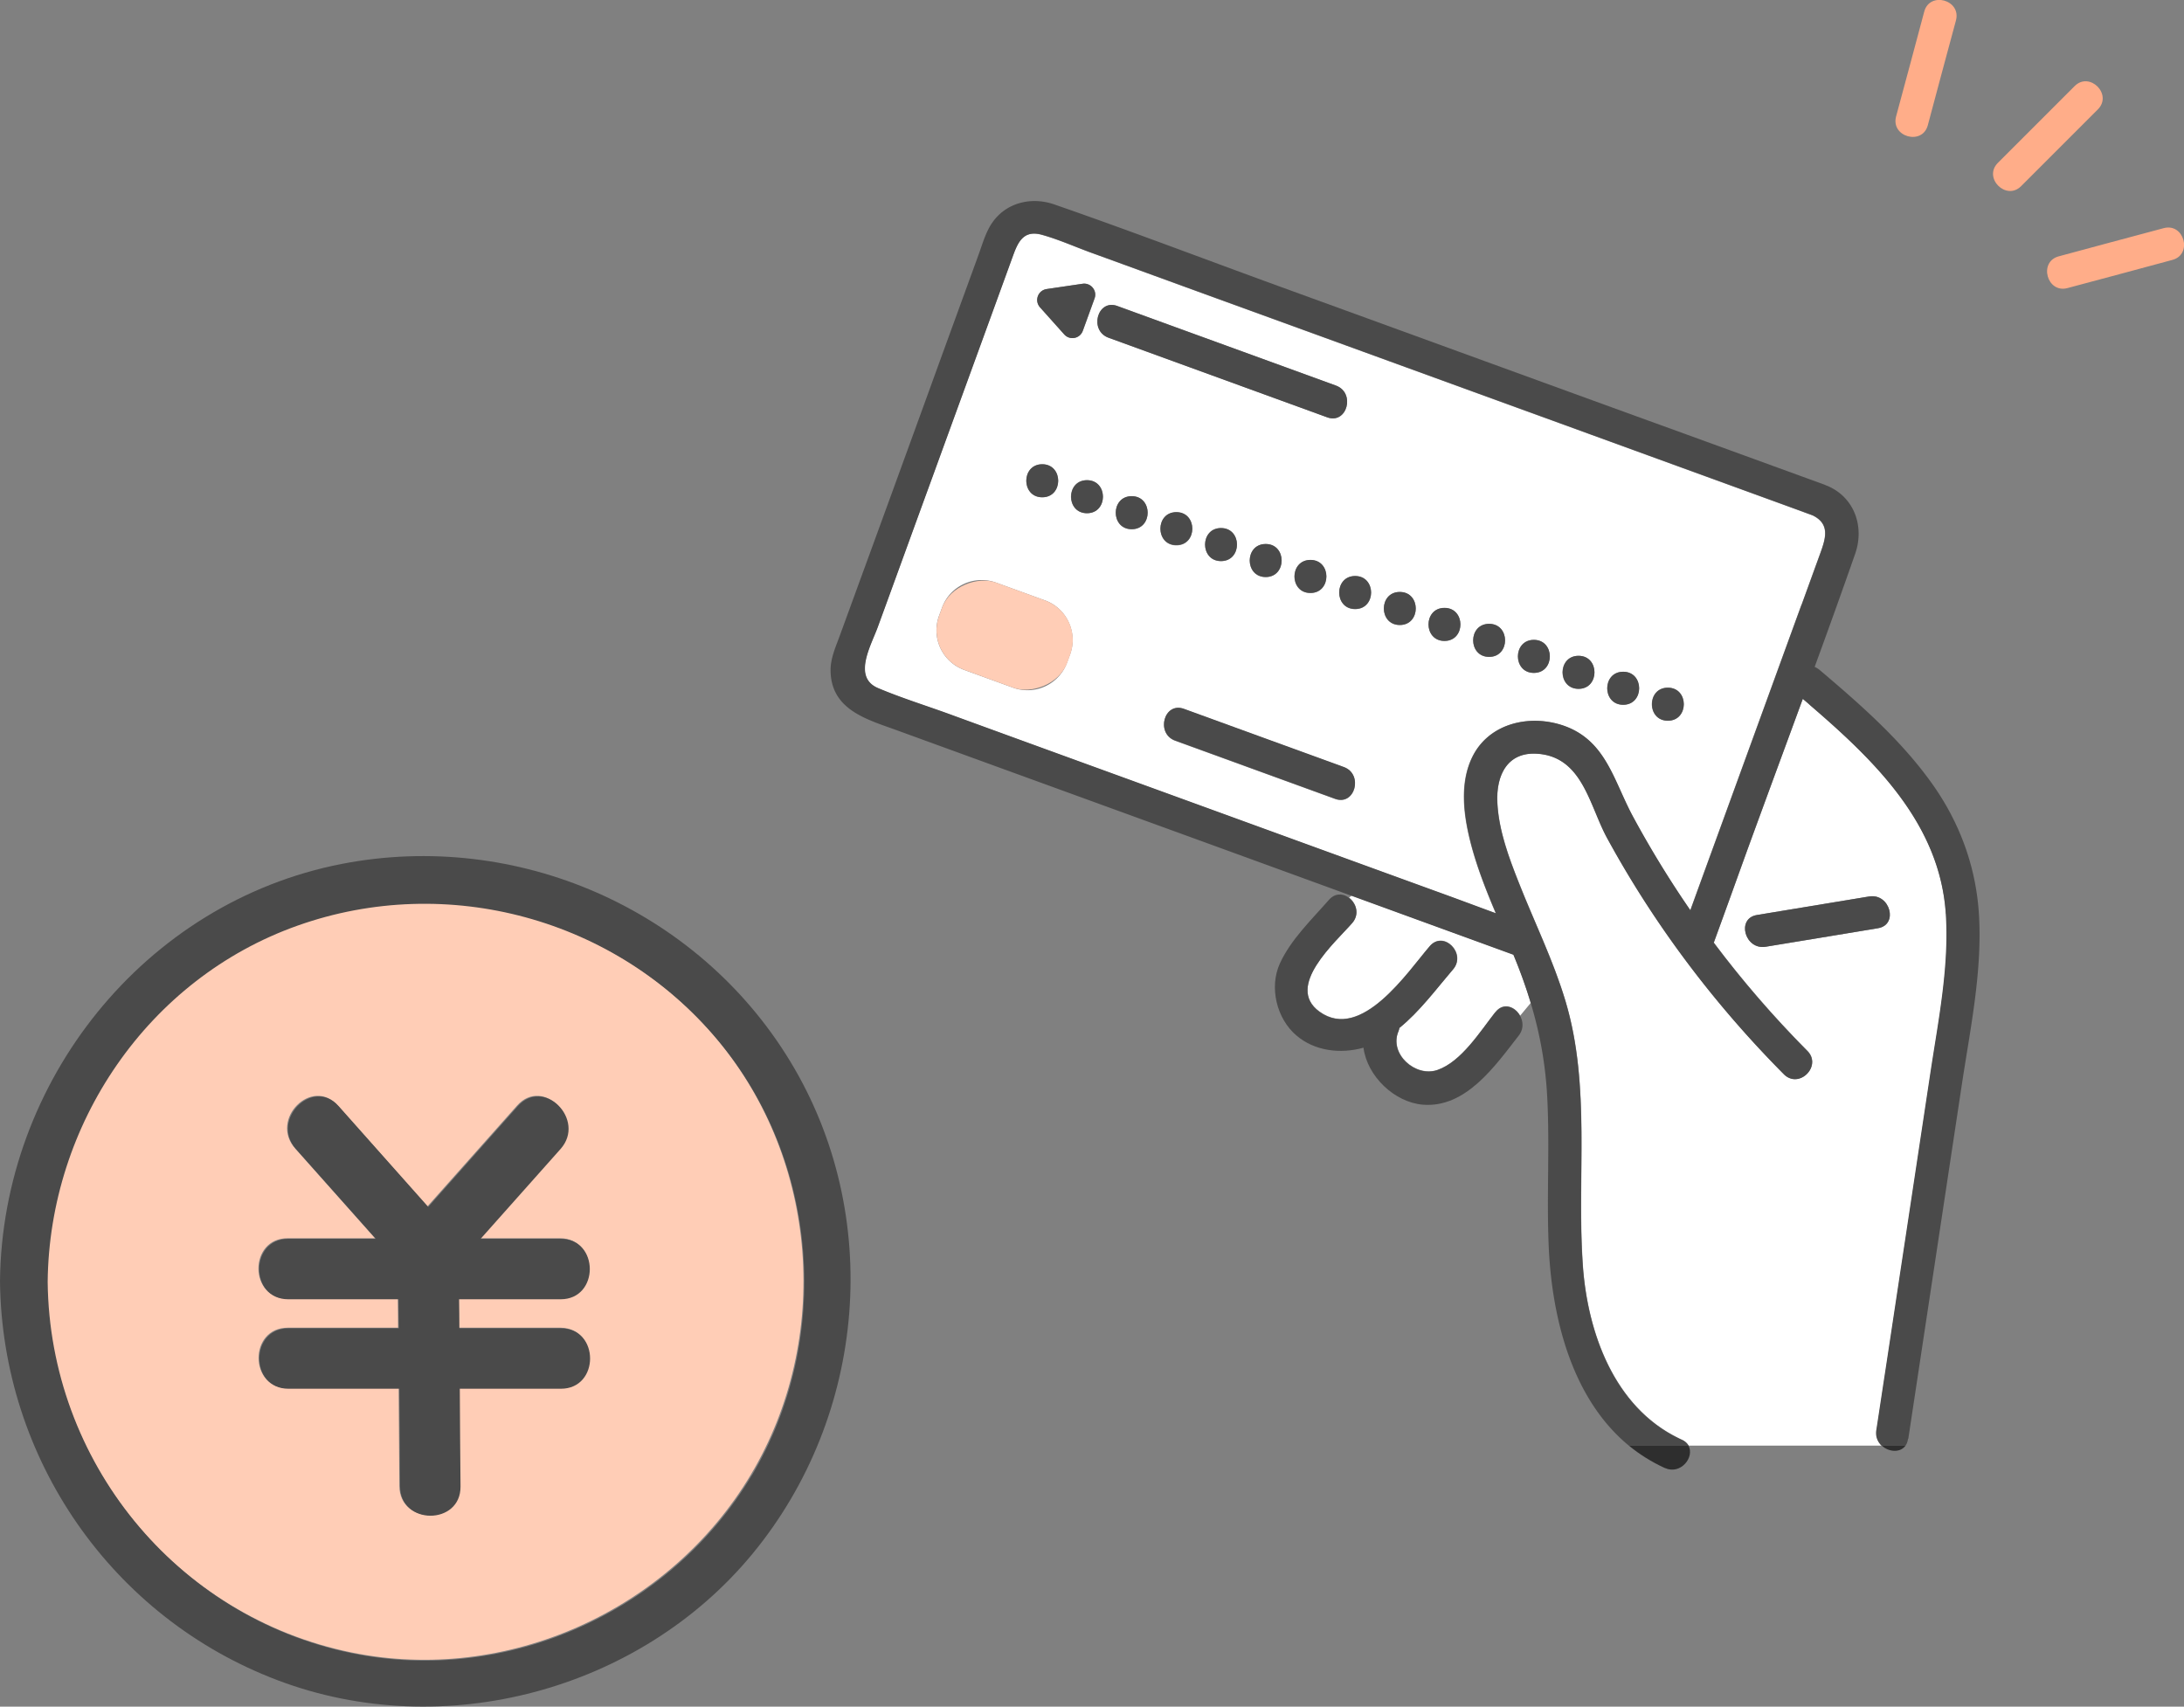 <svg id="_レイヤー_2" xmlns="http://www.w3.org/2000/svg" viewBox="0 0 152.09 118.85"><rect x="0" y="0" width="152.09" height="118.85" fill="#808080" stroke="none"/><defs><style>.cls-1{fill:#fff}.cls-2{fill:#ffcdb6}.cls-3{fill:#4a4a4a}.cls-4{fill:#ffad89}.cls-5{fill:#2e2e2e}</style></defs><g id="_お手続きの流れ"><path class="cls-2" d="M20.66 64.4C10.23 68.1 3.37 78.25 3.26 89.21c.13 12.48 8.92 23.34 21.19 25.86 10.84 2.23 22.22-2.92 27.85-12.4 5.62-9.45 4.7-21.84-2.37-30.3-7.09-8.48-18.86-11.67-29.27-7.98Zm18.35 28.06c2.71 0 2.71 4.21 0 4.21h-7.04l.05 6.81c.02 2.71-4.19 2.71-4.21 0l-.05-6.81h-7.72c-2.71 0-2.71-4.21 0-4.21h7.68c0-.67-.01-1.34-.02-2.02h-7.67c-2.71 0-2.71-4.21 0-4.21h6.09l-5.57-6.26c-1.8-2.02 1.17-5.01 2.98-2.98l6.24 7.02 6.24-7.02c1.8-2.03 4.77.96 2.98 2.98l-5.57 6.26h5.57c2.71 0 2.71 4.21 0 4.21H31.9c0 .67.01 1.34.02 2.02h7.07Z"/><path class="cls-3" d="M23.81 60.16C10.03 62.84.14 75.33 0 89.22c.13 12.35 7.78 23.43 19.36 27.8 11.54 4.36 25.18.71 33.03-8.8 7.96-9.64 9.16-23.6 2.62-34.34-6.46-10.61-19.03-16.08-31.2-13.72Zm28.55 42.57c-5.64 9.48-17.01 14.62-27.85 12.4-12.27-2.52-21.06-13.39-21.19-25.86.11-10.96 6.97-21.11 17.4-24.81 10.42-3.7 22.18-.5 29.27 7.98 7.07 8.45 7.98 20.85 2.37 30.3Z"/><path class="cls-3" d="M39.04 90.48c2.71 0 2.71-4.21 0-4.21h-5.57l5.57-6.26c1.79-2.02-1.17-5.01-2.98-2.98l-6.24 7.02-6.24-7.02c-1.8-2.03-4.77.96-2.98 2.98l5.57 6.26h-6.09c-2.71 0-2.71 4.21 0 4.21h7.67c0 .67.01 1.34.02 2.02h-7.68c-2.71 0-2.71 4.21 0 4.21h7.72c.02 2.27.04 4.54.05 6.81.02 2.71 4.23 2.71 4.21 0-.02-2.27-.04-4.54-.05-6.81h7.04c2.71 0 2.71-4.21 0-4.21h-7.07c0-.67-.01-1.34-.02-2.02h7.09Z"/><path class="cls-1" d="M135.51 63.63c-.41-6.25-4.93-10.65-9.43-14.51-.18-.15-.36-.31-.53-.46-1.28 3.48-2.57 6.95-3.83 10.43-.79 2.18-1.57 4.37-2.37 6.55 1.99 2.66 4.17 5.17 6.52 7.54.9.9-.18 2.23-1.16 1.92-.16-.05-.32-.14-.47-.29-4.84-4.88-9.02-10.42-12.32-16.46-1.2-2.21-1.68-5.51-4.66-5.85-2.26-.26-3.09 1.46-2.98 3.42.1 1.91.8 3.79 1.5 5.56 1.08 2.74 2.39 5.39 3.24 8.22 1.79 5.97.78 12.28 1.21 18.4.33 4.7 2.18 9.85 6.65 12.04.08.04.15.08.23.11.23.11.39.26.49.42h13.46c-.27-.25-.44-.62-.37-1.08.21-1.36.41-2.72.62-4.07.47-3.08.93-6.17 1.4-9.25l1.74-11.52c.55-3.66 1.32-7.4 1.08-11.12Zm-4.73 1.01-2.9.48-4.92.81c-1.45.24-2.07-1.98-.61-2.21l5.27-.87c.85-.14 1.7-.28 2.54-.42 1.45-.24 2.07 1.98.61 2.21ZM105.39 66.47c-3.4-1.24-6.81-2.48-10.21-3.72-.35-.13-.7-.26-1.05-.38l-.18.14c.5.38.75 1.15.22 1.76-1.15 1.33-4.71 4.41-2.28 6.17 2.91 2.11 6.15-2.79 7.68-4.56.97-1.12 2.58.51 1.62 1.62-1.14 1.32-2.3 2.91-3.73 4.07-.02.08-.04.16-.07.24-.66 1.58 1.2 3.23 2.72 2.69 1.67-.58 2.97-2.69 4.03-4.03.56-.71 1.38-.37 1.72.26l.74-.89c-.34-1.13-.74-2.25-1.21-3.38Z"/><path class="cls-1" d="M125.45 42.12c.43-1.18.86-2.37 1.29-3.55.38-1.04.73-2.06-.51-2.67-.23-.09-.47-.17-.7-.26-5.62-2.05-11.24-4.09-16.86-6.14-7.98-2.9-15.96-5.81-23.94-8.71-2.92-1.06-5.84-2.13-8.76-3.19-1.12-.41-2.26-.92-3.41-1.24-1.38-.39-1.73.63-2.09 1.62l-1.32 3.63c-1.4 3.85-2.81 7.71-4.21 11.56-1.28 3.5-2.55 7.01-3.83 10.51-.47 1.29-1.77 3.5.03 4.25 1.64.69 3.36 1.22 5.02 1.83 3.22 1.17 6.44 2.34 9.66 3.52 8.06 2.93 16.12 5.87 24.18 8.8 1.39.5 2.77 1.02 4.16 1.53-.62-1.47-1.21-2.95-1.64-4.48-.56-2.02-.97-4.44 0-6.41 1.12-2.29 3.82-2.96 6.13-2.25 3.14.95 3.66 3.81 5.04 6.38 1.22 2.26 2.56 4.44 4.01 6.55 1.18-3.25 2.37-6.51 3.55-9.76 1.4-3.84 2.79-7.67 4.19-11.51ZM72.89 20.13l2.51-.37c.57-.08 1.03.48.83 1.02l-.82 2.26c-.2.54-.91.68-1.29.25l-1.69-1.89a.767.767 0 0 1 .46-1.27Zm-.31 12.2c1.48 0 1.48 2.3 0 2.3s-1.48-2.3 0-2.3Zm1.94 13.24-.21.57a2.937 2.937 0 0 1-3.76 1.75l-3.41-1.24a2.937 2.937 0 0 1-1.75-3.76l.21-.57c.55-1.52 2.24-2.3 3.76-1.75l3.41 1.24c1.52.55 2.3 2.24 1.75 3.76Zm1.17-9.83c-1.48 0-1.48-2.3 0-2.3s1.48 2.3 0 2.3Zm2.12-14.43c5.07 1.85 10.15 3.69 15.22 5.54 1.38.5.78 2.72-.61 2.21-5.07-1.85-10.15-3.69-15.22-5.54-1.38-.5-.78-2.72.61-2.21ZM91.25 41.3c-1.48 0-1.48-2.3 0-2.3s1.48 2.3 0 2.3Zm-3.11-1.11c-1.48 0-1.48-2.3 0-2.3s1.48 2.3 0 2.3Zm-3.11-1.11c-1.48 0-1.48-2.3 0-2.3s1.48 2.3 0 2.3Zm-6.22-2.22c-1.48 0-1.48-2.3 0-2.3s1.48 2.3 0 2.3Zm3.11-1.18c1.48 0 1.48 2.3 0 2.3s-1.48-2.3 0-2.3Zm11.05 19.96-11.13-4.05c-1.38-.5-.78-2.72.61-2.21l11.13 4.05c1.38.5.78 2.72-.61 2.21Zm1.4-13.22c-1.48 0-1.48-2.3 0-2.3s1.48 2.3 0 2.3Zm3.11 1.11c-1.48 0-1.48-2.3 0-2.3s1.48 2.3 0 2.3Zm3.11 1.11c-1.48 0-1.48-2.3 0-2.3s1.48 2.3 0 2.3Zm3.11 1.11c-1.48 0-1.48-2.3 0-2.3s1.48 2.3 0 2.3Zm3.11 1.11c-1.48 0-1.48-2.3 0-2.3s1.48 2.3 0 2.3Zm3.11 1.11c-1.48 0-1.48-2.3 0-2.3s1.48 2.3 0 2.3Zm3.11 1.11c-1.48 0-1.48-2.3 0-2.3s1.48 2.3 0 2.3Zm3.11 1.11c-1.48 0-1.48-2.3 0-2.3s1.48 2.3 0 2.3Z"/><path class="cls-3" d="M74.11 23.29c.39.43 1.09.3 1.29-.25l.82-2.26c.2-.54-.26-1.1-.83-1.02l-2.51.37c-.6.09-.87.81-.46 1.27l1.69 1.89ZM93.03 26.85c-5.07-1.85-10.15-3.69-15.22-5.54-1.39-.51-1.99 1.71-.61 2.21 5.07 1.85 10.15 3.69 15.22 5.54 1.39.51 1.99-1.71.61-2.21Z"/><rect class="cls-2" x="66.73" y="39.48" width="6.47" height="9.5" rx="2.93" ry="2.93" transform="rotate(-70 69.965 44.233)"/><path class="cls-3" d="m93.58 53.41-11.13-4.05c-1.39-.51-1.99 1.71-.61 2.21l11.13 4.05c1.39.51 1.99-1.71.61-2.21Z"/><path class="cls-5" d="M115.94 102.23c1.1.5 2.09-.76 1.64-1.56h-4.15c.74.61 1.57 1.13 2.5 1.56ZM131.04 100.67c.48.45 1.29.52 1.66 0h-1.66Z"/><path class="cls-3" d="m132.89 100.2 3.72-24.61c.58-3.86 1.42-7.82 1.21-11.75-.18-3.39-1.32-6.53-3.29-9.29-2.17-3.04-4.99-5.5-7.82-7.9-.11-.09-.23-.16-.34-.21.96-2.62 1.9-5.24 2.82-7.87.65-1.86-.02-3.9-1.9-4.72a.487.487 0 0 0-.11-.04c-.05-.03-.11-.05-.16-.07-4.34-1.58-8.67-3.16-13.01-4.73-8.34-3.03-16.67-6.07-25.01-9.1-5.19-1.89-10.35-3.86-15.57-5.67-1.57-.55-3.33-.16-4.32 1.25-.47.67-.7 1.53-.98 2.29-1.22 3.36-2.45 6.72-3.67 10.09-1.48 4.07-2.96 8.14-4.45 12.21l-1.5 4.11c-.29.81-.68 1.63-.67 2.51.03 2.74 2.54 3.4 4.6 4.15l8.16 2.97c8.19 2.98 16.39 5.96 24.58 8.95 3.4 1.24 6.81 2.48 10.21 3.72 1.36 3.27 2.19 6.46 2.36 10 .17 3.36-.04 6.72.09 10.08.19 5.08 1.58 10.81 5.6 14.11h4.15a.944.944 0 0 0-.49-.42c-.08-.04-.16-.08-.23-.11-4.47-2.18-6.32-7.33-6.65-12.04-.43-6.12.58-12.43-1.21-18.4-.85-2.83-2.16-5.48-3.24-8.22-.7-1.76-1.4-3.65-1.5-5.56-.1-1.97.72-3.68 2.98-3.42 2.98.34 3.45 3.64 4.66 5.85 3.29 6.04 7.47 11.58 12.32 16.46.15.15.31.24.47.29.98.31 2.05-1.01 1.16-1.92a71.936 71.936 0 0 1-6.52-7.54c.8-2.18 1.58-4.37 2.37-6.55 1.27-3.48 2.56-6.95 3.83-10.43.18.15.36.3.53.46 4.49 3.86 9.02 8.25 9.43 14.51.24 3.72-.53 7.46-1.08 11.12l-1.74 11.52c-.47 3.08-.93 6.17-1.4 9.25-.21 1.36-.41 2.72-.62 4.07-.07.45.1.82.37 1.08h1.66c.09-.12.15-.28.18-.47Zm-7.43-58.08c-1.4 3.84-2.79 7.67-4.19 11.51-1.18 3.25-2.37 6.51-3.55 9.76-1.45-2.1-2.79-4.29-4.01-6.55-1.38-2.57-1.9-5.42-5.04-6.38-2.31-.7-5.01-.03-6.13 2.25-.96 1.97-.56 4.39 0 6.41.43 1.53 1.01 3.01 1.64 4.48-1.39-.51-2.77-1.03-4.16-1.53-8.06-2.93-16.12-5.87-24.18-8.8-3.22-1.17-6.44-2.34-9.66-3.52-1.67-.61-3.39-1.14-5.02-1.83-1.8-.75-.5-2.96-.03-4.25 1.28-3.5 2.55-7.01 3.83-10.51 1.4-3.85 2.81-7.71 4.21-11.56l1.32-3.63c.36-.99.71-2.01 2.09-1.62 1.15.32 2.28.83 3.41 1.24 2.92 1.06 5.84 2.13 8.76 3.19 7.98 2.9 15.96 5.81 23.94 8.71 5.62 2.05 11.24 4.09 16.86 6.14.23.09.47.17.7.26 1.23.61.88 1.63.51 2.67-.43 1.18-.86 2.37-1.29 3.55Z"/><path class="cls-3" d="M130.16 62.43c-.85.14-1.7.28-2.54.42l-5.27.87c-1.45.24-.84 2.45.61 2.21l4.92-.81 2.9-.48c1.45-.24.84-2.45-.61-2.21ZM104.13 70.49c-1.05 1.34-2.36 3.45-4.03 4.03-1.53.53-3.39-1.11-2.72-2.69.03-.08.06-.16.07-.24 1.42-1.15 2.59-2.74 3.73-4.07.96-1.11-.66-2.75-1.62-1.62-1.52 1.77-4.76 6.67-7.68 4.56-2.43-1.76 1.13-4.85 2.28-6.17.97-1.11-.65-2.74-1.62-1.62-1.19 1.36-2.65 2.76-3.41 4.42-.76 1.66-.23 3.85 1.15 5.02 1.27 1.09 3.08 1.3 4.67.85.26 2 2.17 3.81 4.14 3.97 3 .24 5.04-2.72 6.67-4.81.9-1.15-.71-2.79-1.62-1.62ZM72.58 34.63c1.48 0 1.48-2.3 0-2.3s-1.48 2.3 0 2.3ZM75.7 33.44c-1.48 0-1.48 2.3 0 2.3s1.48-2.3 0-2.3ZM78.81 34.55c-1.48 0-1.48 2.3 0 2.3s1.48-2.3 0-2.3ZM81.92 37.96c1.48 0 1.48-2.3 0-2.3s-1.48 2.3 0 2.3ZM85.03 39.07c1.48 0 1.48-2.3 0-2.3s-1.48 2.3 0 2.3ZM88.14 40.18c1.48 0 1.48-2.3 0-2.3s-1.48 2.3 0 2.3ZM91.26 41.29c1.48 0 1.48-2.3 0-2.3s-1.48 2.3 0 2.3ZM94.37 40.11c-1.48 0-1.48 2.3 0 2.3s1.48-2.3 0-2.3ZM97.48 41.22c-1.48 0-1.48 2.3 0 2.3s1.48-2.3 0-2.3ZM100.59 42.33c-1.48 0-1.48 2.3 0 2.3s1.48-2.3 0-2.3ZM103.7 43.44c-1.48 0-1.48 2.3 0 2.3s1.48-2.3 0-2.3ZM106.82 44.56c-1.48 0-1.48 2.3 0 2.3s1.48-2.3 0-2.3ZM109.93 45.67c-1.48 0-1.48 2.3 0 2.3s1.48-2.3 0-2.3ZM113.04 46.78c-1.48 0-1.48 2.3 0 2.3s1.48-2.3 0-2.3ZM116.15 47.89c-1.48 0-1.48 2.3 0 2.3s1.48-2.3 0-2.3Z"/><path class="cls-4" d="m144.47 6-5.34 5.34c-1.05 1.05.58 2.67 1.62 1.62l5.34-5.34c1.05-1.05-.58-2.67-1.62-1.62ZM134.25 8.72c.65-2.43 1.3-4.87 1.96-7.3.38-1.43-1.83-2.04-2.21-.61-.65 2.43-1.3 4.87-1.96 7.3-.38 1.43 1.83 2.04 2.21.61ZM150.67 15.89c-2.43.65-4.87 1.3-7.3 1.96-1.43.38-.82 2.6.61 2.21 2.43-.65 4.87-1.3 7.3-1.96 1.43-.38.82-2.6-.61-2.21Z"/></g></svg>